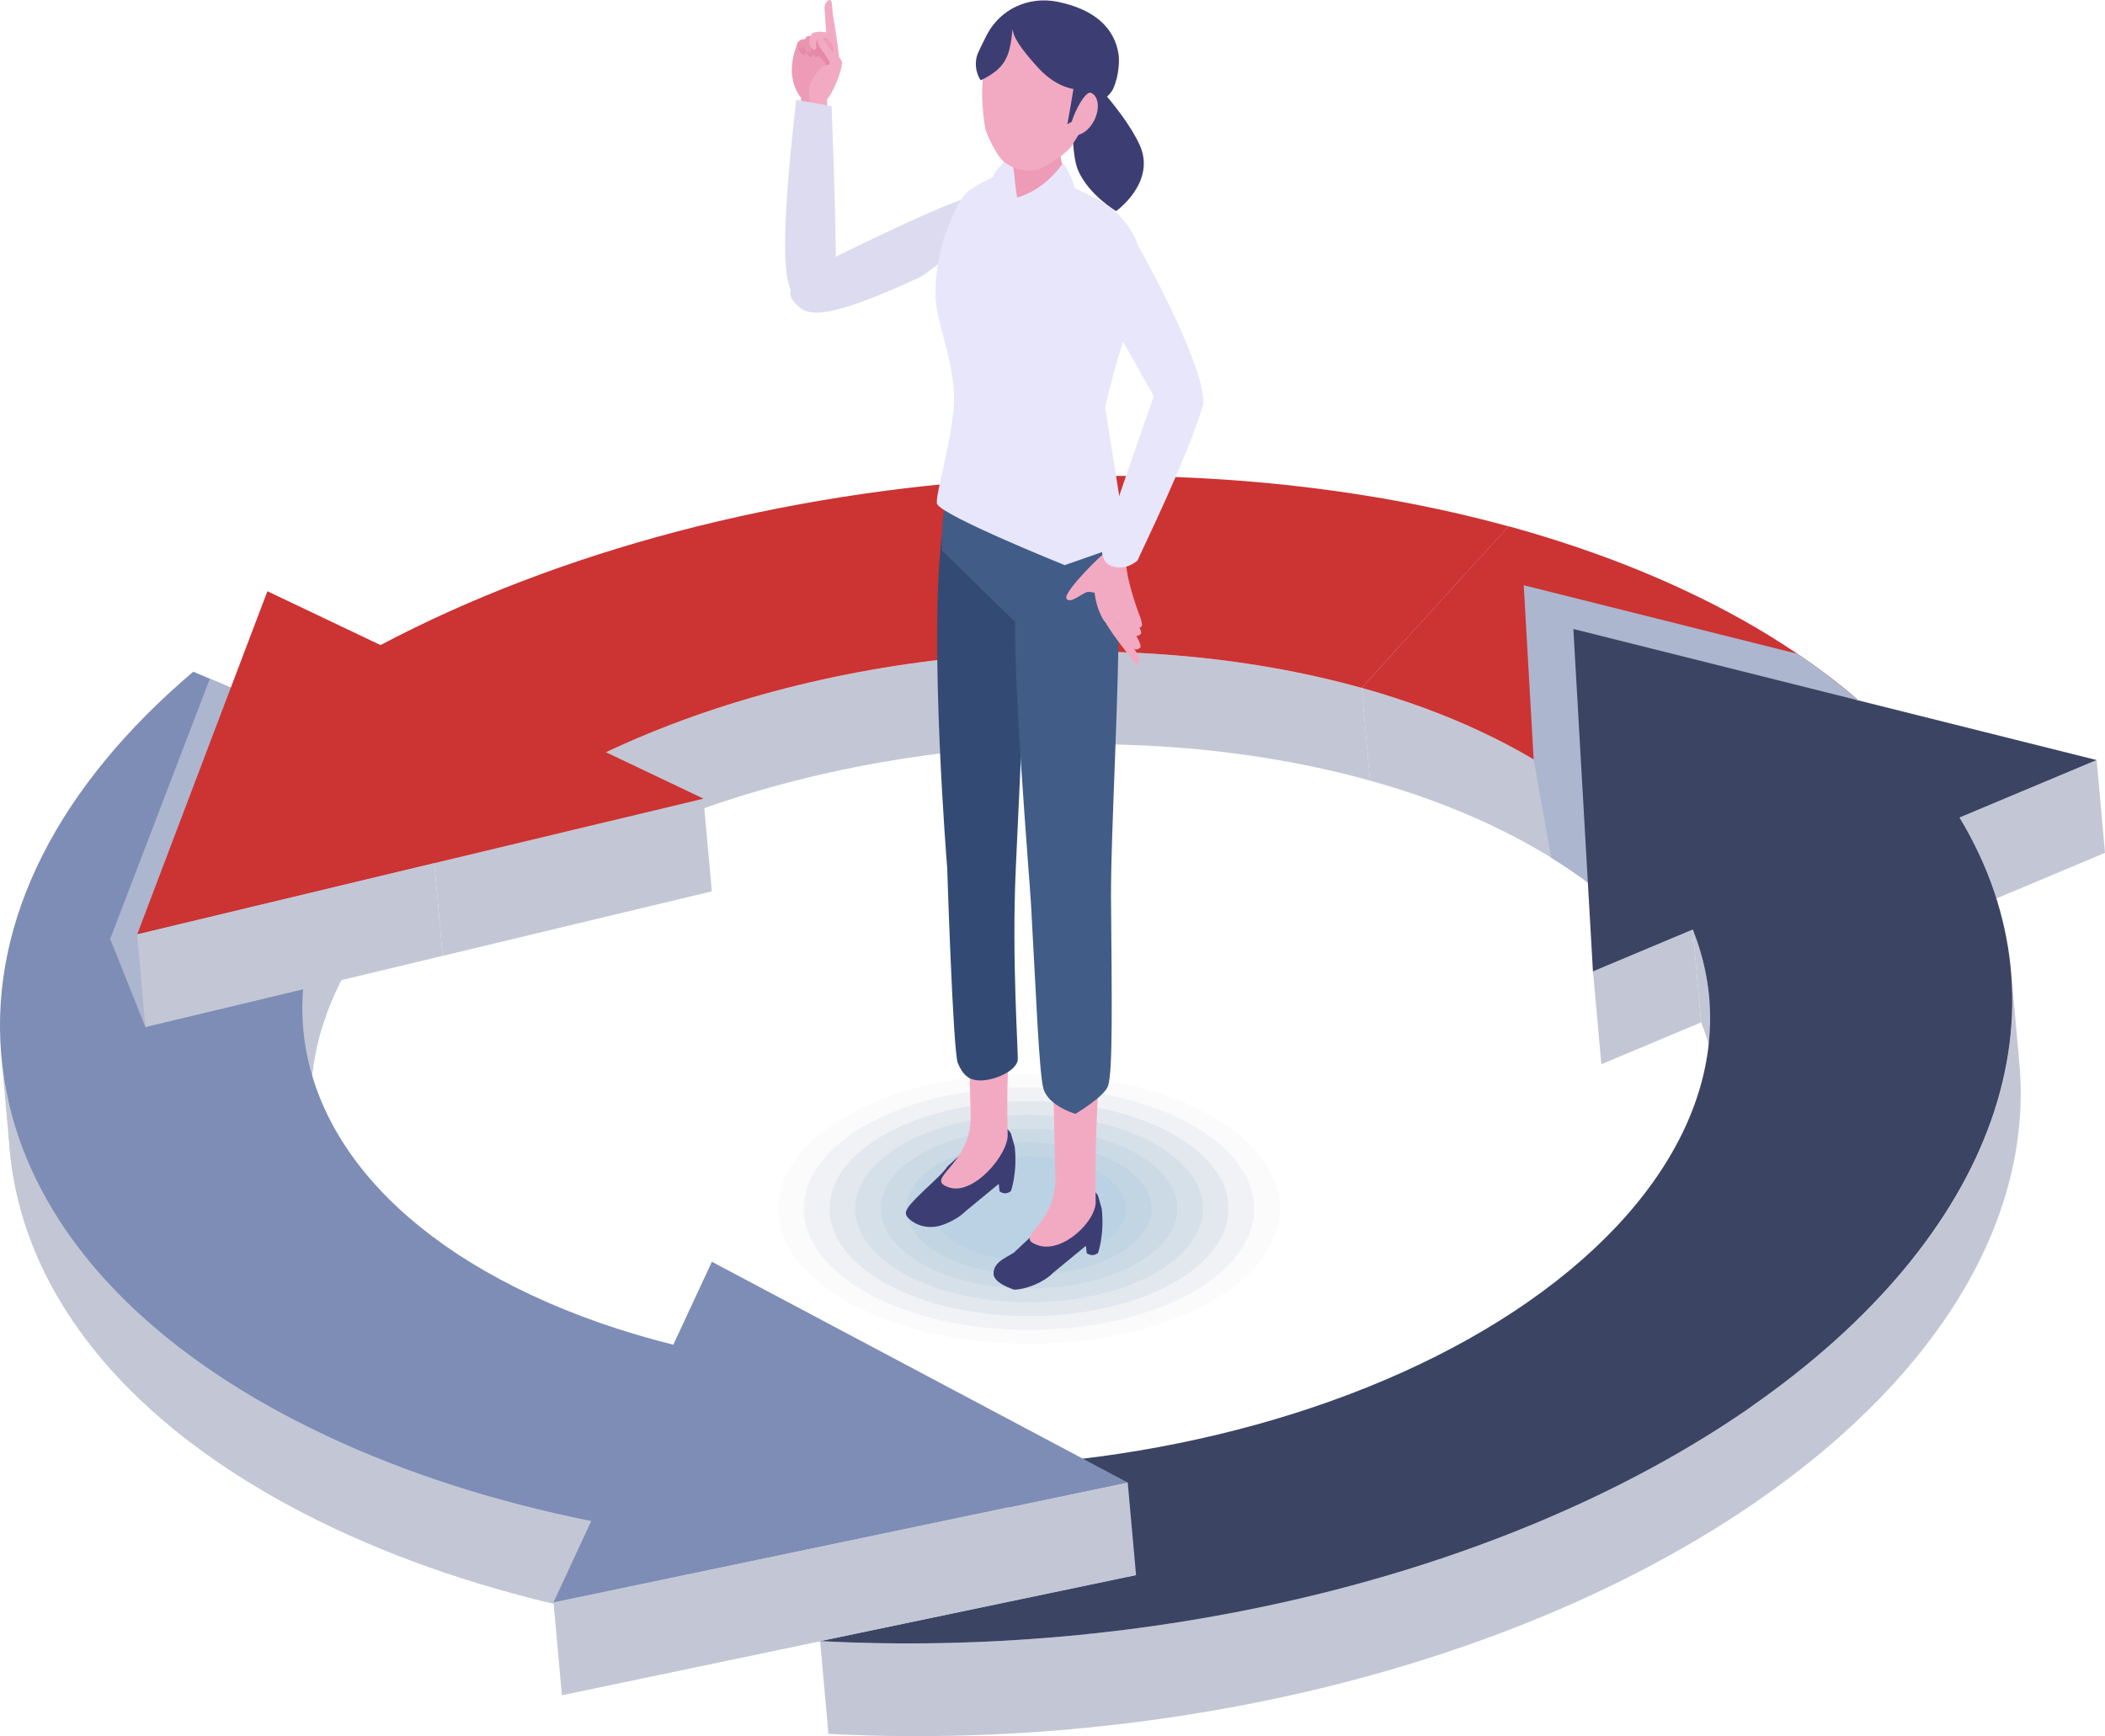 <svg xmlns="http://www.w3.org/2000/svg" width="177" height="146" viewBox="0 0 177 146" fill="none">
  <g clip-path="url(#clip0_414_2760)">
    <g style="mix-blend-mode:multiply">
      <path opacity="0.14" d="M101.438 93.607C109.676 98.047 109.676 105.24 101.438 109.68C93.2 114.119 79.85 114.119 71.612 109.68C63.374 105.24 63.374 98.047 71.612 93.607C79.85 89.168 93.2 89.168 101.438 93.607Z" fill="#DEE1E4"/>
      <path opacity="0.29" d="M99.912 94.429C107.304 98.413 107.304 104.873 99.912 108.858C92.52 112.842 80.53 112.842 73.138 108.858C65.746 104.873 65.746 98.413 73.138 94.429C80.53 90.444 92.52 90.444 99.912 94.429Z" fill="#D8DFE4"/>
      <path opacity="0.43" d="M98.386 95.251C104.937 98.78 104.937 104.501 98.386 108.031C91.835 111.561 81.215 111.561 74.664 108.031C68.113 104.501 68.113 98.78 74.664 95.251C81.215 91.721 91.835 91.721 98.386 95.251Z" fill="#D2DCE4"/>
      <path opacity="0.57" d="M96.865 96.072C102.575 99.147 102.575 104.134 96.865 107.209C91.155 110.284 81.9 110.284 76.19 107.209C70.48 104.134 70.48 99.147 76.19 96.072C81.9 92.997 91.155 92.997 96.865 96.072Z" fill="#CDDAE4"/>
      <path opacity="0.71" d="M95.339 96.894C100.208 99.514 100.208 103.767 95.339 106.388C90.47 109.008 82.58 109.008 77.716 106.388C72.847 103.767 72.847 99.514 77.716 96.894C82.585 94.274 90.475 94.274 95.339 96.894Z" fill="#C7D7E4"/>
      <path opacity="0.86" d="M93.813 97.716C97.836 99.886 97.836 103.401 93.813 105.566C89.79 107.736 83.265 107.736 79.242 105.566C75.219 103.395 75.219 99.881 79.242 97.716C83.265 95.545 89.79 95.545 93.813 97.716Z" fill="#C1D5E4"/>
      <path d="M92.287 98.537C95.469 100.253 95.469 103.034 92.287 104.744C89.105 106.46 83.945 106.46 80.763 104.744C77.581 103.028 77.581 100.248 80.763 98.537C83.945 96.822 89.105 96.822 92.287 98.537Z" fill="#BBD2E4"/>
    </g>
    <path d="M125.258 69.338C122.113 67.861 118.739 66.63 115.194 65.643L114.493 57.845C118.033 58.832 121.407 60.062 124.558 61.54C126.11 62.264 127.579 63.044 128.965 63.866C130.439 64.734 131.814 65.659 133.086 66.625L133.787 74.424C132.738 73.628 131.622 72.858 130.434 72.129C130.096 71.917 129.754 71.716 129.401 71.509C128.093 70.744 126.712 70.021 125.258 69.338Z" fill="#C3C7D5"/>
    <path d="M124.558 61.54C121.412 60.062 118.038 58.832 114.493 57.845L126.847 44.253C132.115 45.7 137.083 47.499 141.646 49.638C145.087 51.245 148.254 53.028 151.114 54.966C152.925 56.186 154.617 57.468 156.175 58.806L156.071 58.853L133.081 66.625C131.809 65.659 130.434 64.734 128.959 63.866C127.574 63.044 126.105 62.264 124.553 61.54H124.558Z" fill="#CC3333"/>
    <g style="mix-blend-mode:multiply">
      <path d="M133.787 74.424C132.738 73.628 131.622 72.858 130.434 72.129L128.959 63.871L128.124 49.215L151.114 54.977C152.925 56.196 154.617 57.478 156.175 58.816L156.071 58.863L133.081 66.636L133.782 74.434L133.787 74.424Z" fill="#ADB6CF"/>
    </g>
    <path d="M142.341 78.176L143.042 85.974L134.649 89.499L133.948 81.7L142.341 78.176Z" fill="#C3C7D5"/>
    <path d="M177 71.721L176.299 63.922L159.518 70.966L160.218 78.765L177 71.721Z" fill="#C3C7D5"/>
    <path d="M143.722 83.886L144.423 91.685C144.251 89.762 143.789 87.85 143.042 85.979L142.341 78.181C143.089 80.057 143.551 81.964 143.722 83.886Z" fill="#C3C7D5"/>
    <path d="M110.382 142.14C124.776 138.734 137.763 133.189 147.947 126.103C163.333 115.395 170.948 102.186 169.8 89.431L169.1 81.633C170.247 94.393 162.632 107.602 147.247 118.305C137.062 125.39 124.075 130.935 109.681 134.341C96.502 137.463 82.481 138.723 68.959 138.01L69.66 145.809C83.177 146.517 97.202 145.256 110.382 142.14Z" fill="#C3C7D5"/>
    <path d="M147.247 118.305C137.062 125.39 124.075 130.935 109.681 134.341C96.502 137.463 82.481 138.723 68.959 138.01L78.474 123.4C97.052 123.478 115.739 118.351 128.461 109.499C141.526 100.408 146.561 88.729 142.336 78.171L133.943 81.695L133.081 66.625L132.297 52.894L156.071 58.853L176.294 63.917L164.765 68.754C174.555 85.013 167.906 103.912 147.241 118.3L147.247 118.305Z" fill="#3C4464"/>
    <path d="M26.208 94.351L25.507 86.553C24.848 79.246 28.253 71.576 35.822 64.785L36.522 72.584C28.954 79.375 25.549 87.044 26.208 94.351Z" fill="#87BFE7"/>
    <path d="M47.246 142.553L68.959 138.01L95.526 132.455L78.469 123.401L60.566 113.897L57.322 120.873C53.013 119.798 49.001 118.398 45.331 116.677C23.306 106.357 20.021 87.385 36.517 72.579L16.953 64.274C5.58 73.933 -0.119 85.147 0.794 96.377C1.848 109.344 11.596 120.78 28.238 128.579C34.882 131.695 42.325 134.083 50.423 135.711L47.241 142.553H47.246Z" fill="#C3C7D5"/>
    <path d="M49.722 127.917L50.423 135.716C42.325 134.088 34.882 131.695 28.238 128.584C11.596 120.78 1.853 109.344 0.794 96.377L0.093 88.579C1.147 101.545 10.895 112.982 27.537 120.78C34.181 123.897 41.625 126.284 49.722 127.912V127.917Z" fill="#C3C7D5"/>
    <path d="M49.722 127.912C41.63 126.289 34.181 123.897 27.537 120.78C10.895 112.987 1.152 101.55 0.093 88.579C-0.82 77.349 4.879 66.134 16.252 56.486L17.643 57.08L35.816 64.791C30.101 69.922 26.758 75.55 25.751 81.152C23.846 91.705 30.241 102.139 44.625 108.884C48.295 110.605 52.307 112.01 56.616 113.085L59.86 106.108L77.763 115.612L94.815 124.667L68.248 130.227L46.535 134.765L49.712 127.922L49.722 127.912Z" fill="#7D8DB6"/>
    <path d="M94.825 124.661L95.526 132.46L47.246 142.553L46.546 134.76L94.825 124.661Z" fill="#C3C7D5"/>
    <g style="mix-blend-mode:multiply">
      <path d="M9.266 78.966L17.643 57.08L35.816 64.791C30.101 69.922 26.758 75.55 25.751 81.152L12.229 86.377L9.266 78.966Z" fill="#ADB6CF"/>
    </g>
    <path d="M114.498 57.85L115.199 65.648C95.443 60.134 70.558 62.145 51.653 71.059L50.953 63.261C69.862 54.346 94.742 52.336 114.498 57.85Z" fill="#C3C7D5"/>
    <path d="M59.149 67.158L59.855 74.956L37.223 80.382L36.522 72.584L59.149 67.158Z" fill="#C3C7D5"/>
    <path d="M114.498 57.85C94.742 52.336 69.857 54.346 50.953 63.261L59.154 67.163L36.522 72.589L11.534 78.579L16.958 64.284L22.486 49.721L31.996 54.248C47.002 46.32 65.746 41.375 85.206 40.258C99.953 39.411 114.264 40.816 126.847 44.264L114.493 57.85H114.498Z" fill="#CC3333"/>
    <path d="M36.522 72.584L37.223 80.382L12.229 86.372L11.529 78.579L36.522 72.584Z" fill="#C3C7D5"/>
    <path d="M69.001 22.227C69.001 22.227 81.791 15.747 83.374 16.145C84.957 16.543 79.237 22.47 77.036 23.462C72.359 25.571 68.721 26.966 67.376 25.953C65.398 24.455 66.894 23.726 69.006 22.227H69.001Z" fill="#DDDBF0"/>
    <path d="M69.484 8.088C69.484 8.088 70.091 7.121 70.257 6.046C70.408 5.065 70.122 3.979 70.091 3.902C70.055 3.809 70.065 3.349 69.785 3.054C69.598 2.858 69.048 2.775 68.85 2.796C68.399 2.842 68.025 3.276 67.76 3.38C67.444 3.504 67.153 3.349 67.049 3.643C66.816 4.3 65.969 6.434 67.355 8.222C67.402 9.287 67.324 9.416 67.221 11.152H69.535C69.349 10.212 69.489 8.083 69.489 8.083L69.484 8.088Z" fill="#ED9BB6"/>
    <path d="M67.776 3.55C67.817 3.69 67.76 4.046 67.776 4.16C67.791 4.274 67.755 4.651 67.605 4.646C67.454 4.646 67.257 4.315 67.257 4.315C67.257 4.315 66.956 3.85 67.189 3.561C67.423 3.271 67.703 3.302 67.776 3.545V3.55Z" fill="#E688A7"/>
    <path d="M67.797 3.457C67.838 3.597 67.693 3.824 67.693 3.824C67.693 3.824 67.501 4.098 67.335 4.077C67.137 4.052 66.971 3.711 67.096 3.561C67.174 3.462 67.272 3.375 67.376 3.333C67.573 3.251 67.755 3.302 67.802 3.462L67.797 3.457Z" fill="#E895B0"/>
    <path d="M68.347 4.419C68.316 4.258 68.279 4.227 68.259 4.067C68.259 4.057 68.259 4.041 68.243 4.036C68.233 4.031 68.222 4.031 68.212 4.031C68.067 4.036 67.636 3.995 67.651 4.057C67.677 4.176 67.88 4.574 67.957 4.667C68.087 4.811 68.233 4.785 68.3 4.744C68.362 4.703 68.362 4.506 68.347 4.424V4.419Z" fill="#E688A7"/>
    <path d="M68.238 3.68C68.248 3.535 68.414 3.39 68.373 3.251C68.3 3.008 67.957 2.935 67.75 3.163C67.688 3.23 67.656 3.488 67.646 3.581C67.579 4.005 67.672 4.103 67.755 4.264C67.838 4.424 68.207 4.475 68.248 4.238C68.305 3.922 68.238 3.685 68.238 3.685V3.68Z" fill="#E895B0"/>
    <path d="M70.075 1.928C70.132 3.648 70.532 5.23 70.532 5.23C69.883 5.421 69.401 3.959 69.401 3.959L69.541 3.075L69.427 1.468C69.468 0.915 70.065 1.643 70.075 1.928Z" fill="#ED9BB6"/>
    <path d="M70.055 1.364C70.366 3.08 70.574 4.946 70.574 4.946C69.925 5.137 70.153 4.269 70.055 3.933C69.956 3.602 69.572 3.426 69.515 3.101C69.458 2.775 69.328 0.641 69.328 0.641C69.369 0.088 69.842 -0.222 69.925 0.186C69.987 0.486 70.003 1.106 70.049 1.364H70.055Z" fill="#F2AAC2"/>
    <path d="M68.248 4.295C68.264 4.367 68.451 4.734 68.513 4.775C68.575 4.817 68.752 4.811 68.809 4.713C68.866 4.615 68.824 4.408 68.819 4.357C68.804 4.119 68.809 3.674 68.741 3.483C68.726 3.442 68.248 3.245 68.134 3.514C68.02 3.783 68.233 4.202 68.248 4.295Z" fill="#E688A7"/>
    <path d="M68.627 3.664C68.663 3.426 68.809 3.22 68.809 3.22C68.809 3.22 69.39 3.245 69.603 3.137C69.681 3.096 69.816 2.987 69.603 2.796C69.395 2.605 68.518 2.651 68.326 2.786C68.134 2.92 68.108 3.163 68.077 3.266C67.906 3.845 68.326 4.207 68.492 4.181C68.752 4.14 68.612 3.736 68.622 3.664H68.627Z" fill="#F2AAC2"/>
    <path d="M68.456 7.023C69.193 6.899 70.252 5.018 70.065 4.754C69.925 4.563 69.728 4.429 69.556 4.269C69.26 3.99 69.229 3.757 69.115 3.302C69.094 3.209 69.016 3.168 68.928 3.194C68.518 3.328 68.715 3.752 68.721 4.232C68.721 4.522 68.669 4.398 68.721 4.574C68.772 4.749 69.416 5.085 69.442 5.442C69.463 5.752 67.719 7.142 68.456 7.018V7.023Z" fill="#E688A7"/>
    <path d="M69.541 8.341C70.184 7.659 70.937 5.478 70.781 5.147C70.6 4.765 70.21 4.553 70.039 4.388C69.821 4.181 69.499 3.685 69.26 3.364C69.172 3.251 69.203 3.085 69.131 3.059C68.871 2.961 68.71 3.4 68.772 3.618C68.845 3.881 69.037 4.129 69.224 4.393C69.26 4.444 69.795 5.121 69.764 5.333C69.733 5.545 69.312 5.364 69.006 5.711C68.7 6.057 68.144 6.796 68.051 7.354C67.952 7.907 68.139 8.672 68.118 9.018C68.067 10.067 67.895 10.987 67.963 11.142C67.963 11.152 69.567 11.173 69.567 11.173C69.567 11.173 69.541 8.915 69.541 8.341Z" fill="#F2AAC2"/>
    <path d="M70.184 23.173C70.184 23.173 67.501 26.946 66.395 24.129C65.29 21.313 66.971 8.543 66.951 8.393L69.92 8.93C69.92 8.93 70.496 23.096 70.184 23.173Z" fill="#DDDBF0"/>
    <path d="M79.668 98.093C82.102 95.778 80.888 97.55 82.383 94.873C83.281 94.801 84.293 94.186 84.999 95.307L85.321 96.424C85.565 98.63 85.004 100.17 85.004 100.17C84.698 100.403 84.381 100.413 84.049 100.191L83.981 99.561L81.204 101.845C80.706 102.351 79.933 102.785 79.164 103.039C78.334 103.313 77.41 103.209 76.694 102.703C76.408 102.501 76.154 102.258 76.169 101.979C76.201 101.209 79.071 99.044 79.663 98.098L79.668 98.093Z" fill="#3C3E73"/>
    <path d="M79.813 99.86C81.869 100.548 84.838 97.039 84.729 95.37C84.646 91.757 84.745 89.488 84.9 88.072C85.18 85.566 84.879 84.806 84.879 84.806L81.251 85.437C81.251 85.437 81.495 88.16 81.62 93.814C81.713 98.026 77.55 99.111 79.808 99.86H79.813Z" fill="#F2AAC2"/>
    <path d="M79.642 72.879C79.642 72.879 80.135 88.45 80.54 89.406C80.945 90.362 81.469 90.941 82.658 90.853C83.847 90.76 85.373 90.046 85.57 89.204C85.663 88.817 85.046 80.806 85.419 72.909C85.855 63.638 86.291 53.437 86.291 53.437L80.592 43.504C80.592 43.504 79.429 43.018 79.17 45.24C78.121 54.315 79.637 72.884 79.637 72.884L79.642 72.879Z" fill="#334B74"/>
    <path d="M85.409 105.194C87.828 102.889 88.233 102.765 89.722 100.109C90.615 100.036 91.622 99.421 92.323 100.537L92.64 101.649C92.884 103.84 92.328 105.369 92.328 105.369C92.022 105.597 91.71 105.607 91.378 105.39L91.311 104.765L88.555 107.034C87.781 107.824 86.328 108.434 85.269 108.455C85.269 108.455 83.597 107.938 83.545 107.163C83.473 105.964 85.092 105.618 85.404 105.194H85.409Z" fill="#3C3E73"/>
    <path d="M87.303 104.729C89.359 105.416 92.235 102.656 92.131 100.987C91.903 90.982 93.605 78.982 93.408 72.31C93.356 70.548 88.897 72.501 87.272 72.6C88.383 79.545 88.617 93.359 88.736 99.013C88.83 103.225 85.035 103.974 87.298 104.723L87.303 104.729Z" fill="#F2AAC2"/>
    <path d="M94.026 52.258L85.43 51.08C84.999 55.147 86.582 73.979 86.701 76.165C87.127 83.711 87.376 90.413 87.755 91.602C88.207 93.034 90.428 93.669 90.428 93.669C90.428 93.669 92.878 92.222 93.174 91.308C93.579 90.052 93.491 84.279 93.418 75.204C93.382 70.904 94.16 56.429 94.026 52.264V52.258Z" fill="#415C87"/>
    <path d="M92.115 42.176C92.115 42.176 80.841 38.052 79.953 40.527C78.988 43.22 79.216 46.3 79.216 46.3L87.677 54.563C87.677 54.563 94.103 56.806 94.026 52.517C93.948 48.227 92.121 42.176 92.121 42.176H92.115Z" fill="#415C87"/>
    <path d="M90.366 5.183C90.366 5.183 89.754 12.289 90.662 14.351C91.576 16.413 93.849 17.752 93.849 17.752C93.849 17.752 97.291 15.318 95.806 12.139C94.322 8.961 90.366 5.183 90.366 5.183Z" fill="#3C3E73"/>
    <path d="M78.666 24.848C78.583 20.543 80.582 16.925 81.204 16.279C81.827 15.633 83.956 14.662 83.956 14.662L89.738 15.457C91.804 16.656 93.953 17.054 95.427 19.99C96.901 22.925 94.404 27.628 92.925 34.264L94.747 45.7L89.525 47.525C89.525 47.525 79.382 43.442 78.801 42.398C78.51 41.876 80.41 36.031 80.213 32.915C80.01 29.798 78.702 26.992 78.661 24.837L78.666 24.848Z" fill="#E8E6FB"/>
    <path d="M85.316 13.111C84.822 13.251 83.748 14.036 83.39 15.091C82.954 16.377 83.712 17.979 83.712 17.979L85.741 17.783L85.996 17.297C85.866 16.915 85.487 14.052 85.31 13.106L85.316 13.111Z" fill="#E8E6FB"/>
    <path d="M84.049 10.32C84.501 12.574 85.258 13.504 85.31 14.966C85.321 15.297 85.57 16.956 85.57 16.956C85.57 16.956 89.868 14.987 89.712 14.698C88.357 12.191 90.018 11.959 89.961 9.752L84.044 10.326L84.049 10.32Z" fill="#ED9BB6"/>
    <path d="M90.646 1.726C90.319 1.54 87.345 1.039 86.956 1.111C81.194 2.165 82.767 10.072 82.814 10.63C82.855 11.132 83.826 13.22 84.516 13.69C85.264 14.201 86.068 14.439 86.987 14.315C87.9 14.191 89.925 12.698 90.132 12.238C90.366 11.726 95.723 4.63 90.652 1.721L90.646 1.726Z" fill="#F2AAC2"/>
    <path d="M94.062 4.589C93.714 2.284 91.949 0.744 88.866 0.14C86.463 -0.331 84.137 0.775 83.021 2.853C82.881 3.111 82.201 4.45 82.134 4.739C81.838 5.943 82.466 6.755 82.466 6.755C84.506 5.752 84.926 4.827 85.129 2.486C85.928 3.923 87.106 4.574 88.477 4.848C89.889 5.127 91.752 4.61 91.752 4.61C91.752 4.61 90.449 5.535 90.371 6.574C90.304 7.494 89.748 10.444 89.748 10.444C89.748 10.444 93.112 8.6 93.615 7.437C94.119 6.274 94.124 5.023 94.057 4.589H94.062Z" fill="#3C3E73"/>
    <path d="M90.122 11.297C90.745 11.561 91.607 10.992 92.053 10.026C92.499 9.059 92.354 8.067 91.731 7.804C91.108 7.54 89.499 11.034 90.122 11.297Z" fill="#F2AAC2"/>
    <path d="M92.183 4.253L85.144 2.336C85.129 3.013 85.762 4.031 87.314 5.721C88.954 7.509 90.927 7.964 92.624 7.194C92.624 6.506 92.183 4.253 92.183 4.253Z" fill="#3C3E73"/>
    <path d="M89.395 13.695C89.395 13.695 87.651 16.424 84.739 16.76L84.526 17.225C84.957 18.098 86.665 19.302 86.665 19.302C86.665 19.302 90.589 16.801 90.366 15.793C90.143 14.786 89.39 13.7 89.39 13.7L89.395 13.695Z" fill="#E8E6FB"/>
    <path d="M93.122 46.32C92.78 46.439 89.385 49.803 89.671 50.331C89.951 50.858 91.082 49.829 91.425 49.783C91.84 49.721 92.385 50.041 92.692 49.783C92.993 49.525 93.792 46.093 93.128 46.325L93.122 46.32Z" fill="#F2AAC2"/>
    <path d="M95.302 55.623C95.24 55.457 93.47 53.354 92.873 52.186C92.873 52.186 93.662 51.85 93.751 51.974C94.072 52.439 95.894 55.194 95.832 55.576C95.801 55.773 95.438 55.959 95.302 55.618V55.623Z" fill="#F2AAC2"/>
    <path d="M95.863 54.475C95.754 54.563 95.562 54.687 95.396 54.563C95.173 54.393 94.347 52.941 94.218 52.718C93.802 52.026 93.2 51.256 93.2 51.256L94.026 50.563C94.114 50.749 95.121 52.754 95.121 52.754C95.121 52.754 96.112 54.274 95.868 54.475H95.863Z" fill="#F2AAC2"/>
    <path d="M95.92 53.318C95.811 53.406 95.65 53.556 95.484 53.431C95.261 53.261 95.074 52.858 94.861 52.667C94.773 52.589 94.358 51.979 94.228 51.757C93.813 51.065 94.54 50.879 94.887 51.359C95.235 51.84 96.164 53.116 95.92 53.313V53.318Z" fill="#F2AAC2"/>
    <path d="M95.951 52.729C95.827 52.785 95.609 52.863 95.479 52.703C95.302 52.486 95.214 52.046 95.058 51.814C94.991 51.716 94.737 51.028 94.659 50.78C94.42 50.005 95.406 50.723 95.52 51.018C95.635 51.313 96.237 52.589 95.951 52.729Z" fill="#F2AAC2"/>
    <path d="M94.872 51.85C94.872 51.85 94.783 52.155 94.607 52.233C94.415 52.315 94.072 52.103 94.072 52.103C94.072 52.103 93.771 52.419 93.574 52.522C93.377 52.625 93.029 52.424 92.858 52.238C92.692 52.047 91.643 50.243 92.136 48.036C92.629 45.829 94.311 45.493 94.638 45.897C94.965 46.3 94.643 46.517 94.685 47.349C94.773 49.09 95.811 51.623 95.661 51.421C95.718 51.556 95.578 51.747 95.391 51.866C95.204 51.984 94.981 52.026 94.861 51.85H94.872Z" fill="#F2AAC2"/>
    <path d="M97.519 34.202C97.519 34.202 99.315 36.124 100.934 34.527C102.554 32.93 95.541 20.103 95.116 19.747C93.927 18.739 90.927 21.576 91.42 23.158C91.612 23.783 97.519 34.207 97.519 34.207V34.202Z" fill="#E8E6FB"/>
    <path d="M97.026 33.307C97.026 33.307 92.557 45.871 92.666 46.46C92.775 47.049 92.967 47.612 93.953 47.711C94.944 47.814 95.65 47.132 95.65 47.132C95.837 46.63 99.891 38.45 101.168 34.01C101.495 32.873 98.095 30.512 97.021 33.307H97.026Z" fill="#E8E6FB"/>
  </g>
  <defs>
    <clipPath id="clip0_414_2760">
      <rect width="177" height="146" fill="white"/>
    </clipPath>
  </defs>
</svg>